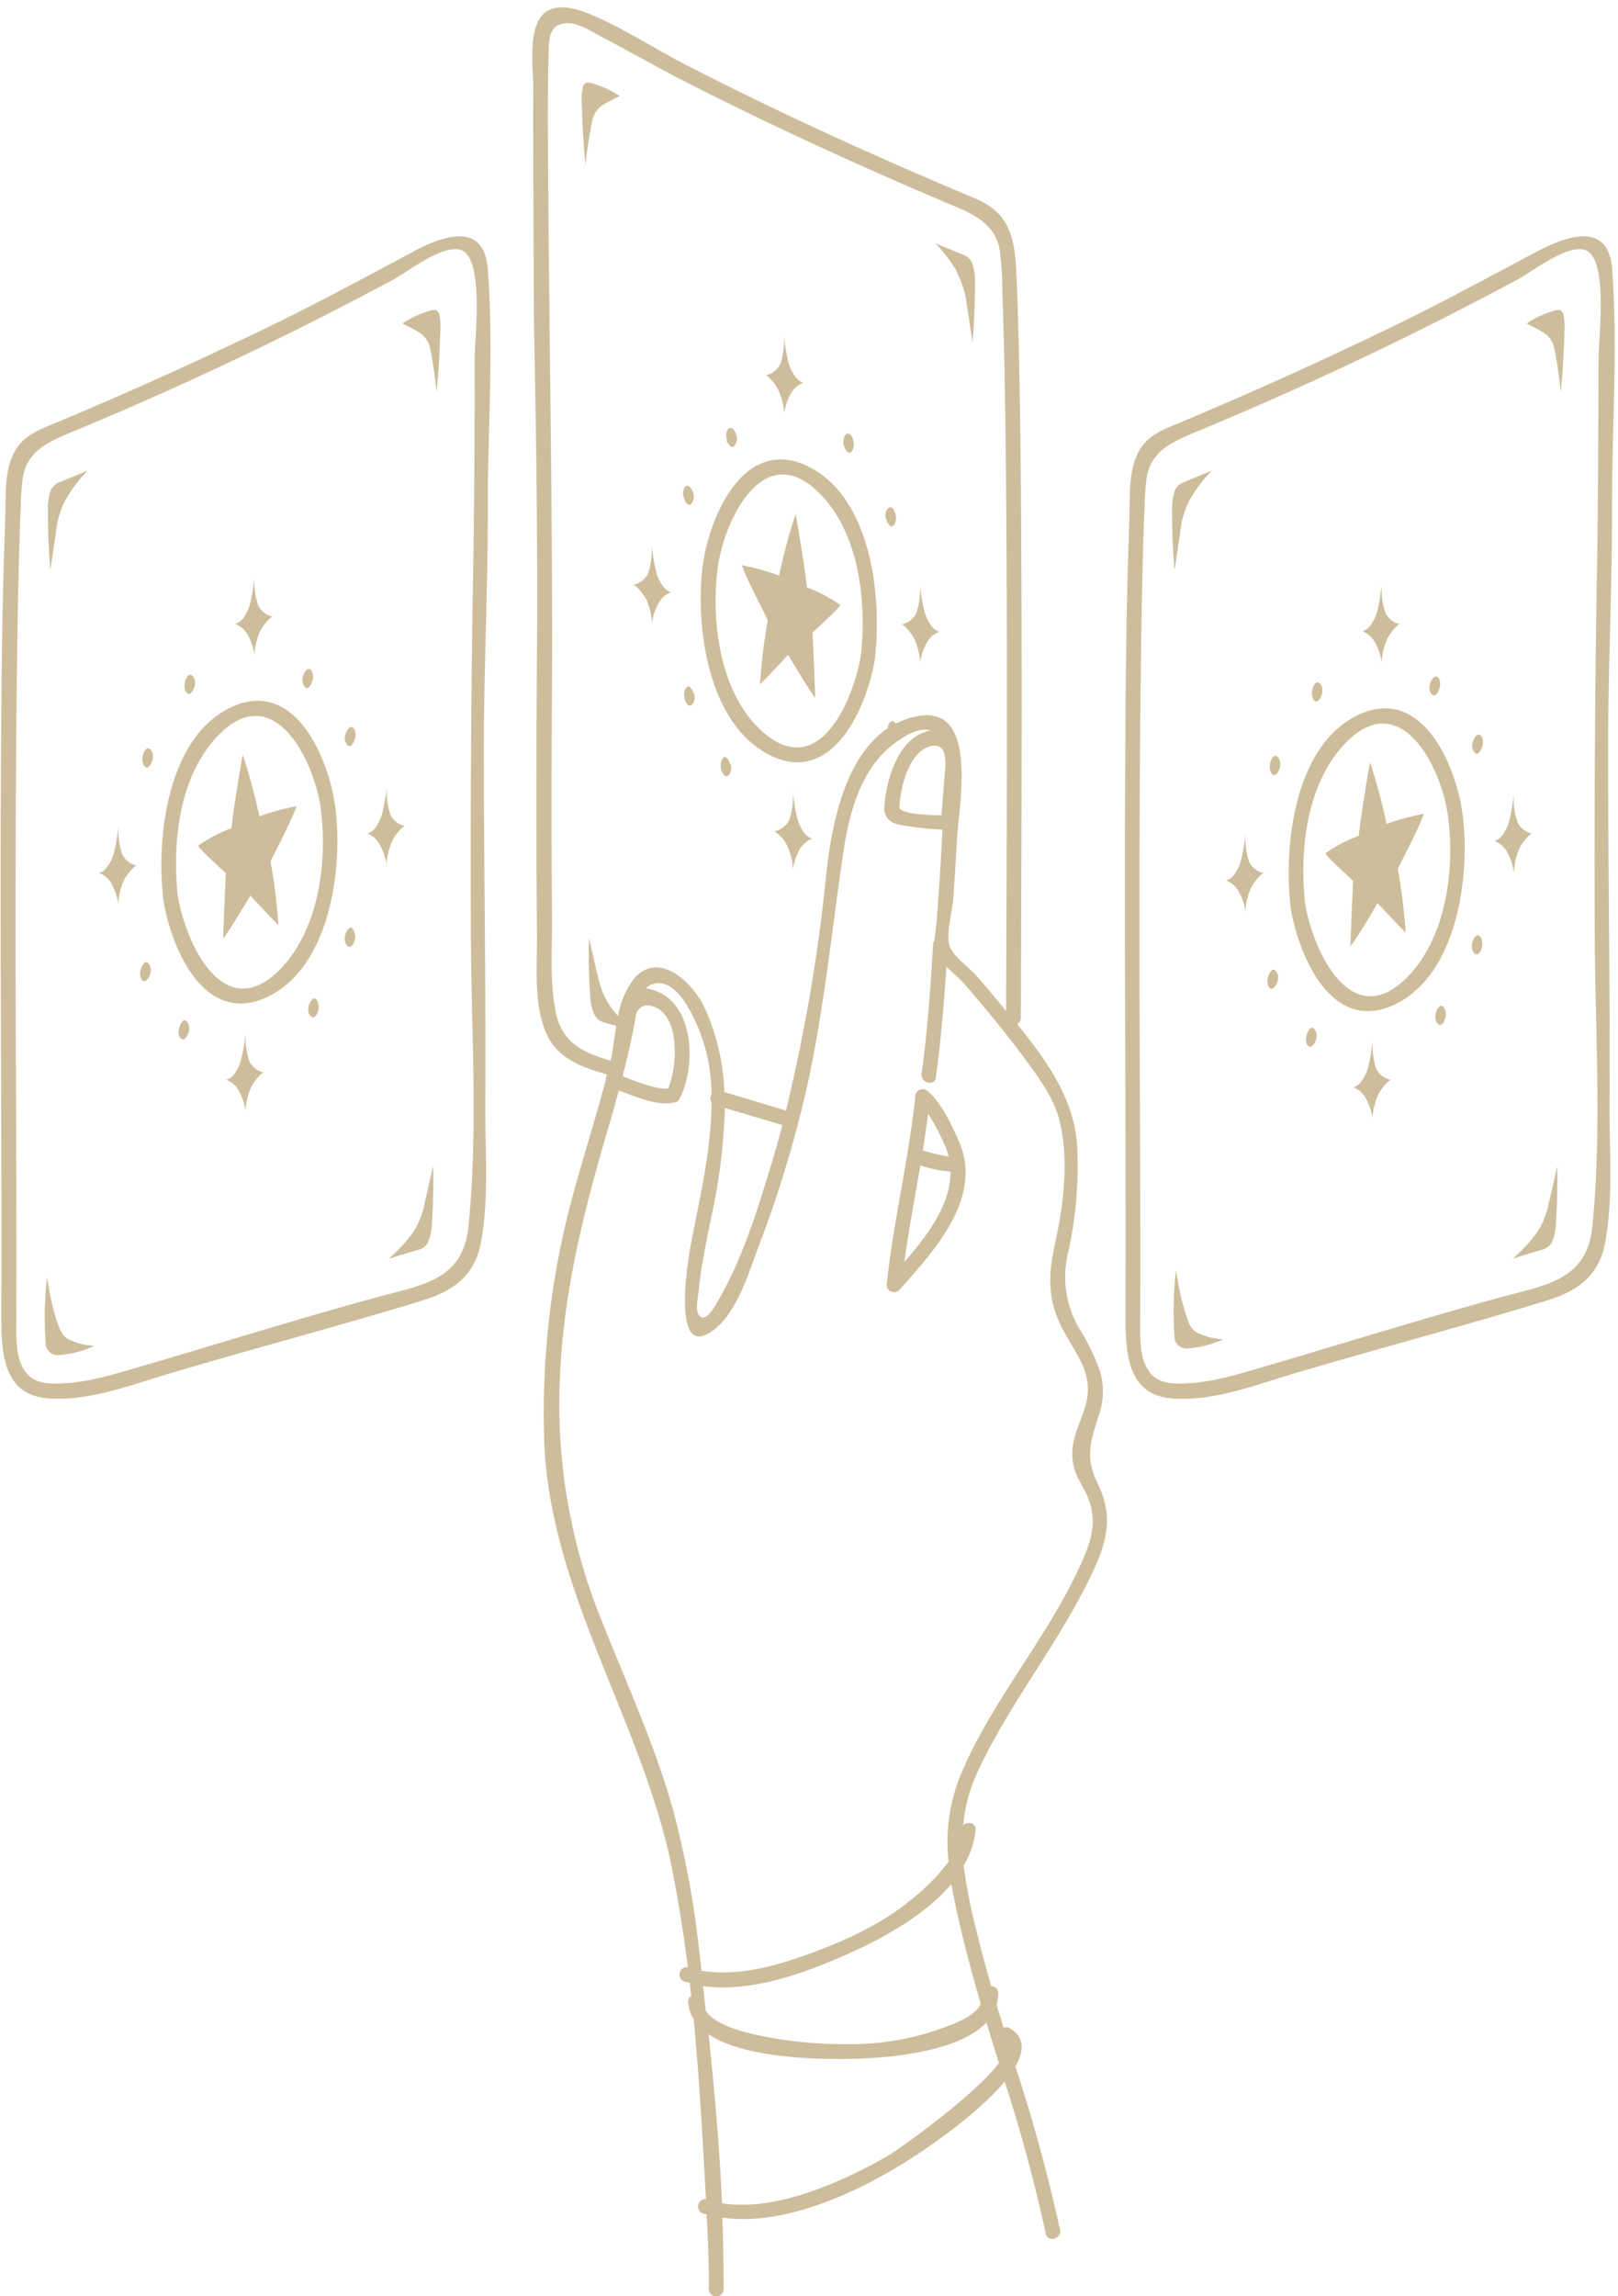<?xml version="1.0" encoding="UTF-8"?>
<!DOCTYPE svg PUBLIC '-//W3C//DTD SVG 1.0//EN'
          'http://www.w3.org/TR/2001/REC-SVG-20010904/DTD/svg10.dtd'>
<svg data-name="Layer 1" height="372.8" preserveAspectRatio="xMidYMid meet" version="1.0" viewBox="-0.1 -1.3 262.8 372.8" width="262.8" xmlns="http://www.w3.org/2000/svg" xmlns:xlink="http://www.w3.org/1999/xlink" zoomAndPan="magnify"
><g id="change1_1"
  ><path d="M125.06,121.36c10.24,5,15.8-8.18,17-16a.92.92,0,0,0,0-.16.75.75,0,0,0,0-.16c1.08-9.89-.79-26.25-11.48-30.88-10.09-4.37-15.52,8.7-16.54,16.37C112.78,100.41,114.87,116.35,125.06,121.36Zm-8.58-30.5c1-7.51,7.31-21,16.28-12.31,6.7,6.47,7.88,17.61,7,26.38-1.15,7.12-6.6,20.35-15.57,12.93C116.85,111.83,115.31,99.64,116.48,90.86Zm8.12,8.59c0-.31-3.06-5.86-4.23-9a42,42,0,0,1,6.07,1.69,95.23,95.23,0,0,1,2.69-10c.6,3.39,1.45,8.52,1.83,11.93a23.2,23.2,0,0,1,5.41,2.85c-.43.82-3.68,3.66-4.49,4.49,0,.14.31,6.61.43,10.6-1.35-1.87-3.16-4.91-4.4-7-.54.56-2.57,2.82-4.57,4.78A91.82,91.82,0,0,1,124.6,99.45Zm-.35-39.81a3.43,3.43,0,0,0,2.38-1.82,12.08,12.08,0,0,0,.6-4.64s.4,4,1.15,5.5c.53,1,.93,1.79,2,2.14a3.9,3.9,0,0,0-1.91,1.57,9.46,9.46,0,0,0-1.21,3.41,10.66,10.66,0,0,0-.92-3.77C125.79,61,124.76,59.74,124.25,59.64Zm22.09,40.44a3.41,3.41,0,0,0,2.38-1.82,12,12,0,0,0,.61-4.64s.39,4,1.14,5.5c.53,1,.93,1.8,2,2.14a3.9,3.9,0,0,0-1.91,1.57,9.53,9.53,0,0,0-1.21,3.41,10.71,10.71,0,0,0-.91-3.77C147.88,101.41,146.85,100.18,146.34,100.08Zm-43.58-6.43a3.45,3.45,0,0,0,2.39-1.81,12.15,12.15,0,0,0,.6-4.65s.4,4,1.14,5.51c.53,1,.93,1.79,2,2.13A3.92,3.92,0,0,0,107,96.41a9.39,9.39,0,0,0-1.21,3.41,10.76,10.76,0,0,0-.91-3.78C104.31,95,103.27,93.75,102.76,93.65Zm29.05,41.2a4,4,0,0,0-1.91,1.57,9.39,9.39,0,0,0-1.21,3.41,10.66,10.66,0,0,0-.91-3.77,5.57,5.57,0,0,0-2.09-2.4,3.43,3.43,0,0,0,2.39-1.81,12.08,12.08,0,0,0,.6-4.64s.39,4,1.14,5.5C130.35,133.75,130.75,134.5,131.81,134.85ZM137,71.12a2.2,2.2,0,0,1-.08-1.11,1.36,1.36,0,0,1,.41-.77c.26-.25.62-.17.88.25a2.66,2.66,0,0,1,.36,1.63c-.06.66-.49,1.24-.87,1.06A2,2,0,0,1,137,71.12Zm6.84,11.94a2.19,2.19,0,0,1-.08-1.11,1.35,1.35,0,0,1,.41-.76c.26-.26.63-.17.89.25a2.76,2.76,0,0,1,.36,1.62c-.06.66-.49,1.24-.88,1.06A1.93,1.93,0,0,1,143.85,83.06ZM111,79.6A2.25,2.25,0,0,1,111,78c.24-.47.57-.51.86-.33a2.39,2.39,0,0,1,.73,1.81,1.66,1.66,0,0,1-.5,1.08.43.43,0,0,1-.61-.08A2.42,2.42,0,0,1,111,79.6Zm7-9.43a2.3,2.3,0,0,1,0-1.58c.25-.47.58-.51.86-.33a2.39,2.39,0,0,1,.73,1.81,1.64,1.64,0,0,1-.49,1.08.43.43,0,0,1-.62-.08A2.35,2.35,0,0,1,117.9,70.17Zm.54,52.52a2.19,2.19,0,0,1,.08,1.11,1.35,1.35,0,0,1-.41.76c-.26.26-.63.17-.89-.25a2.76,2.76,0,0,1-.36-1.62c.06-.66.49-1.24.88-1.06A2,2,0,0,1,118.44,122.69Zm-5.93-11.46a2.45,2.45,0,0,1,.08,1.11,1.49,1.49,0,0,1-.41.77c-.26.25-.63.16-.89-.25a2.66,2.66,0,0,1-.36-1.63c.06-.66.49-1.24.87-1.06A2,2,0,0,1,112.51,111.23Zm42.79-68.3a24.11,24.11,0,0,0-3.58-4.74l4.56,1.89a2.36,2.36,0,0,1,1.45,1.42,8.89,8.89,0,0,1,.43,3.16c0,3.32-.13,6.56-.4,9.66-.31-2-.6-4.1-.93-6.15A14.32,14.32,0,0,0,155.3,42.93ZM96.1,18.29A65.24,65.24,0,0,0,95,25.5c-.32-3.35-.51-6.25-.58-9.63a10,10,0,0,1,.17-3.13c.27-.73.81-.68,1.29-.56a15.75,15.75,0,0,1,4.66,2.11c-.83.44-1.67.83-2.49,1.32A3.91,3.91,0,0,0,96.1,18.29Zm-29,21.23c-7.78,4.14-15.49,8.33-23.43,12.18Q26.7,59.91,9.35,67.19c-3.37,1.42-6.23,2.3-7.61,6-1.15,3-.88,6.75-1,10C.21,96.82.13,110.54.05,124.24c-.17,29.33.17,58.65.06,88,0,6.16.28,13,7.72,13.49,6.49.46,13.05-2.08,19.21-3.92,13.76-4.11,27.69-7.74,41.4-11.95,5.15-1.59,8.59-4.05,9.6-9.56,1.31-7.18.64-15.08.68-22.34.11-19.27-.23-38.54-.23-57.8,0-13,.66-26,.64-38.95s1-25.88,0-38.71C78.62,34.73,72.16,36.81,67.05,39.52ZM77,56.88c0,11.67-.06,23.35-.26,35-.34,19.5-.44,38.94-.36,58.45.06,15.64,1.18,31.91-.39,47.5-.86,8.59-7.31,9.44-14.52,11.39s-14.07,4-21.08,6.08c-5.9,1.75-11.79,3.56-17.7,5.27-4,1.17-8.19,2.49-12.39,2.71-2.94.16-5.45.06-6.83-2.81-1.15-2.4-.9-5.71-.91-8.27.08-21.36-.15-42.73-.13-64.09,0-14.45.06-28.89.26-43.33q.1-8.67.35-17.33c.06-2.16.13-4.33.23-6.49a40.56,40.56,0,0,1,.33-4.67c.7-4.33,4-5.77,7.76-7.37A572.14,572.14,0,0,0,63.76,44.1c2.65-1.45,7.8-5.57,10.83-4.86C78.65,40.19,77,53.47,77,56.88Zm-39,56.4c-10.81,4.5-12.7,21.05-11.62,30.94l0,.16c0,.06,0,.11,0,.16,1.17,7.61,6.42,20.58,16.52,16.21,10.62-4.6,12.76-21.18,11.46-31C53.38,122.09,48,109.11,38,113.28Zm7.08,43.11c-9,8.67-15.1-4.78-16.31-12.32-.92-8.64.22-19.37,6.55-25.95,9-9.32,15.64,4,16.68,11.89C53.13,138.66,51.66,150,45.07,156.39Zm3-26.81c-1.16,3.16-4.2,8.72-4.23,9a89.4,89.4,0,0,1,1.26,10.29c-2-2-4-4.22-4.56-4.77-1.24,2.1-3.06,5.14-4.4,7,.11-4,.43-10.47.43-10.61-.81-.83-4.06-3.67-4.5-4.48a23.41,23.41,0,0,1,5.41-2.85c.38-3.42,1.23-8.55,1.83-11.93a91.44,91.44,0,0,1,2.7,10A39.82,39.82,0,0,1,48.09,129.58ZM38.1,100c1.06-.34,1.46-1.1,2-2.14.75-1.47,1.14-5.5,1.14-5.5a12.18,12.18,0,0,0,.6,4.65,3.45,3.45,0,0,0,2.39,1.81c-.51.1-1.55,1.34-2.09,2.39a10.71,10.71,0,0,0-.91,3.77A9.53,9.53,0,0,0,40,101.54,4,4,0,0,0,38.1,100Zm-16,39.26c-.51.1-1.55,1.34-2.09,2.39a10.71,10.71,0,0,0-.91,3.78A9.51,9.51,0,0,0,17.92,142,4,4,0,0,0,16,140.41c1.06-.34,1.46-1.1,2-2.13.75-1.48,1.15-5.51,1.15-5.51a12.18,12.18,0,0,0,.6,4.65A3.43,3.43,0,0,0,22.13,139.23Zm41.49-4a10.55,10.55,0,0,0-.91,3.78,9.58,9.58,0,0,0-1.21-3.41A4,4,0,0,0,59.58,134c1.07-.34,1.47-1.09,2-2.13.75-1.48,1.15-5.51,1.15-5.51a12.15,12.15,0,0,0,.6,4.65,3.41,3.41,0,0,0,2.38,1.81C65.19,132.9,64.16,134.14,63.62,135.19ZM42.77,172.82c-.51.1-1.54,1.33-2.08,2.39a10.44,10.44,0,0,0-.91,3.77,9.65,9.65,0,0,0-1.21-3.41A3.92,3.92,0,0,0,36.65,174c1.07-.34,1.47-1.1,2-2.14.75-1.48,1.15-5.5,1.15-5.5a12.08,12.08,0,0,0,.6,4.64A3.43,3.43,0,0,0,42.77,172.82ZM29.88,110.27a2.76,2.76,0,0,1,.36-1.62c.26-.42.63-.51.89-.26a1.43,1.43,0,0,1,.41.77,2.2,2.2,0,0,1-.08,1.11,2,2,0,0,1-.7,1.06C30.37,111.51,29.94,110.93,29.88,110.27ZM24.7,121.1a2.43,2.43,0,0,1-.08,1.11,2,2,0,0,1-.71,1.07c-.38.18-.81-.41-.87-1.07a2.63,2.63,0,0,1,.36-1.62c.26-.42.63-.51.89-.25A1.39,1.39,0,0,1,24.7,121.1Zm32.81-3.92a2.27,2.27,0,0,1,0,1.57,2.35,2.35,0,0,1-.49.9.43.43,0,0,1-.62.08,1.61,1.61,0,0,1-.49-1.08,2.41,2.41,0,0,1,.73-1.81C56.93,116.66,57.26,116.7,57.51,117.18Zm-8-6.88a1.56,1.56,0,0,1-.49-1.07,2.4,2.4,0,0,1,.73-1.82c.28-.18.61-.14.85.34a2.17,2.17,0,0,1,0,1.57,2.22,2.22,0,0,1-.49.9A.42.42,0,0,1,49.46,110.3Zm2.15,51.54a2.76,2.76,0,0,1-.36,1.62c-.26.42-.63.51-.89.26A1.43,1.43,0,0,1,50,163a2.2,2.2,0,0,1,.08-1.11,2,2,0,0,1,.7-1.06C51.12,160.6,51.54,161.18,51.61,161.84Zm5.93-11.45a2.8,2.8,0,0,1-.36,1.62c-.26.42-.63.5-.89.25a1.43,1.43,0,0,1-.41-.77,2.21,2.21,0,0,1,.08-1.11,2,2,0,0,1,.7-1.06C57.05,149.14,57.48,149.73,57.54,150.39ZM23.89,155a1.62,1.62,0,0,1,.5,1.08,2.39,2.39,0,0,1-.73,1.81c-.28.19-.62.14-.86-.33a2.3,2.3,0,0,1,0-1.58,2.42,2.42,0,0,1,.49-.9A.43.43,0,0,1,23.89,155Zm6.26,9.45a1.61,1.61,0,0,1,.49,1.07,2.43,2.43,0,0,1-.73,1.82c-.28.18-.61.14-.86-.34a2.28,2.28,0,0,1,0-1.57,2.53,2.53,0,0,1,.49-.91A.44.44,0,0,1,30.15,164.43ZM8.08,91.25c-.27-3.1-.41-6.34-.39-9.67a8.84,8.84,0,0,1,.42-3.15A2.38,2.38,0,0,1,9.56,77l4.56-1.89a24,24,0,0,0-3.58,4.75A14.17,14.17,0,0,0,9,85.1C8.68,87.14,8.39,89.2,8.08,91.25ZM71.23,49.67a10.54,10.54,0,0,1,.17,3.12c-.08,3.38-.27,6.28-.59,9.63a64.82,64.82,0,0,0-1.06-7.21,3.92,3.92,0,0,0-2-2.67c-.81-.49-1.65-.88-2.48-1.32a15.38,15.38,0,0,1,4.65-2.12C70.41,49,71,48.93,71.23,49.67ZM70.25,188c.09,3,0,6.16-.2,9.37a8.36,8.36,0,0,1-.64,3,2.35,2.35,0,0,1-1.59,1.25L63,203.05a23.1,23.1,0,0,0,4-4.29,13.11,13.11,0,0,0,1.91-4.93C69.38,191.88,69.8,189.92,70.25,188ZM10.91,216.07a10.69,10.69,0,0,0,4.33,1.13,16.79,16.79,0,0,1-5.88,1.5,2,2,0,0,1-2-1.45A56.75,56.75,0,0,1,7.55,206a43.69,43.69,0,0,0,1.56,7.12C9.67,214.62,9.93,215.47,10.91,216.07ZM261.76,42.48c-.55-7.75-7-5.67-12.12-3-7.78,4.14-15.49,8.33-23.43,12.18q-16.92,8.2-34.27,15.49c-3.37,1.42-6.23,2.3-7.61,6-1.15,3-.88,6.75-1,10-.52,13.69-.6,27.41-.68,41.11-.17,29.33.17,58.65.06,88,0,6.16.28,13,7.72,13.49,6.49.46,13.05-2.08,19.21-3.92,13.76-4.11,27.69-7.74,41.4-11.95,5.15-1.59,8.59-4.05,9.6-9.56,1.31-7.18.64-15.08.68-22.34.11-19.27-.23-38.54-.23-57.8,0-13,.66-26,.64-38.95S262.68,55.31,261.76,42.48Zm-2.22,14.4c-.05,11.67-.06,23.35-.26,35-.34,19.5-.44,38.94-.36,58.45.06,15.64,1.18,31.91-.39,47.5-.86,8.59-7.31,9.44-14.52,11.39-7.06,1.91-14.07,4-21.08,6.08-5.9,1.75-11.79,3.56-17.7,5.27-4,1.17-8.19,2.49-12.39,2.71-2.94.16-5.45.06-6.83-2.81-1.15-2.4-.89-5.71-.91-8.27.08-21.36-.15-42.73-.13-64.09,0-14.45.06-28.89.26-43.33q.11-8.67.35-17.33c.06-2.16.13-4.33.23-6.49a40.56,40.56,0,0,1,.33-4.67c.7-4.33,4-5.77,7.76-7.37A572.14,572.14,0,0,0,246.35,44.1c2.65-1.45,7.8-5.57,10.83-4.86C261.24,40.19,259.55,53.47,259.54,56.88ZM221.1,114.51c-10.81,4.5-12.7,21.06-11.62,30.94a1,1,0,0,0,0,.17v.15c1.17,7.61,6.42,20.59,16.52,16.21,10.62-4.6,12.76-21.18,11.46-31C236.49,123.32,231.15,110.34,221.1,114.51Zm7.08,43.12c-9,8.67-15.09-4.79-16.31-12.32-.92-8.64.23-19.38,6.55-25.95,9-9.33,15.64,4,16.68,11.89C236.24,139.9,234.77,151.25,228.18,157.63Zm3-26.82c-1.17,3.17-4.21,8.72-4.24,9a89.69,89.69,0,0,1,1.27,10.29c-2-2-4-4.21-4.57-4.77-1.24,2.11-3,5.14-4.4,7,.12-4,.43-10.47.43-10.61-.81-.83-4.06-3.67-4.49-4.48a23,23,0,0,1,5.41-2.85c.38-3.42,1.23-8.55,1.83-11.93a95.23,95.23,0,0,1,2.69,10A40.79,40.79,0,0,1,231.21,130.81Zm-10-29.61c1.06-.34,1.46-1.09,2-2.13.75-1.48,1.14-5.51,1.14-5.51a12.29,12.29,0,0,0,.61,4.65,3.39,3.39,0,0,0,2.38,1.81c-.51.1-1.54,1.34-2.08,2.39a10.55,10.55,0,0,0-.92,3.78,9.39,9.39,0,0,0-1.21-3.41A3.93,3.93,0,0,0,221.21,101.2Zm-16,39.26c-.51.1-1.55,1.34-2.09,2.39a10.76,10.76,0,0,0-.91,3.78,9.39,9.39,0,0,0-1.21-3.41,3.93,3.93,0,0,0-1.91-1.58c1.06-.34,1.46-1.09,2-2.13.75-1.48,1.14-5.51,1.14-5.51a12.15,12.15,0,0,0,.6,4.65A3.43,3.43,0,0,0,205.24,140.46Zm40.58-.26a9.46,9.46,0,0,0-1.21-3.41,4,4,0,0,0-1.91-1.57c1.06-.35,1.46-1.1,2-2.14.74-1.48,1.14-5.5,1.14-5.5a12.08,12.08,0,0,0,.6,4.64,3.44,3.44,0,0,0,2.39,1.82c-.51.1-1.55,1.33-2.09,2.39A10.66,10.66,0,0,0,245.82,140.2Zm-19.93,33.85c-.51.1-1.55,1.34-2.09,2.39a10.71,10.71,0,0,0-.91,3.78,9.39,9.39,0,0,0-1.21-3.41,3.92,3.92,0,0,0-1.91-1.58c1.06-.34,1.46-1.1,2-2.13.74-1.48,1.14-5.51,1.14-5.51a12.18,12.18,0,0,0,.6,4.65A3.45,3.45,0,0,0,225.89,174.05ZM213,111.5a2.63,2.63,0,0,1,.36-1.62c.25-.42.62-.51.88-.25a1.35,1.35,0,0,1,.41.76,2.19,2.19,0,0,1-.08,1.11,1.88,1.88,0,0,1-.7,1.06C213.49,112.75,213.06,112.16,213,111.5Zm-5.19,10.84a2.2,2.2,0,0,1-.08,1.11,2,2,0,0,1-.7,1.06c-.39.18-.82-.4-.88-1.07a2.8,2.8,0,0,1,.36-1.62c.26-.42.63-.5.89-.25A1.43,1.43,0,0,1,207.81,122.34Zm32.81-3.93a2.22,2.22,0,0,1,0,1.57,2.46,2.46,0,0,1-.49.91.43.43,0,0,1-.61.07,1.57,1.57,0,0,1-.5-1.07,2.43,2.43,0,0,1,.73-1.82C240.05,117.89,240.38,117.93,240.62,118.41Zm-8.05-6.88a1.56,1.56,0,0,1-.49-1.07,2.43,2.43,0,0,1,.73-1.82c.28-.18.61-.14.86.34a2.28,2.28,0,0,1,0,1.57,2.53,2.53,0,0,1-.49.91A.44.44,0,0,1,232.57,111.53Zm2.15,51.55a2.8,2.8,0,0,1-.36,1.62c-.26.42-.63.5-.89.25a1.43,1.43,0,0,1-.41-.77,2.16,2.16,0,0,1,.08-1.1,2,2,0,0,1,.7-1.07C234.23,161.83,234.66,162.42,234.72,163.08Zm5.93-11.46a2.63,2.63,0,0,1-.36,1.62c-.26.42-.63.51-.89.25a1.35,1.35,0,0,1-.41-.76,2.3,2.3,0,0,1,.08-1.11,1.94,1.94,0,0,1,.71-1.06C240.16,150.37,240.59,151,240.65,151.62ZM207,156.22a1.56,1.56,0,0,1,.49,1.07,2.43,2.43,0,0,1-.73,1.82c-.28.18-.61.14-.86-.34a2.28,2.28,0,0,1,0-1.57,2.53,2.53,0,0,1,.49-.91A.44.44,0,0,1,207,156.22Zm6.25,9.44a1.56,1.56,0,0,1,.49,1.07,2.38,2.38,0,0,1-.73,1.82c-.28.18-.61.14-.85-.34a2.17,2.17,0,0,1,0-1.57,2.22,2.22,0,0,1,.49-.9A.42.42,0,0,1,213.26,165.66ZM190.67,91.25c-.27-3.1-.41-6.34-.39-9.67a8.84,8.84,0,0,1,.42-3.15A2.38,2.38,0,0,1,192.15,77l4.56-1.89a24,24,0,0,0-3.58,4.75,14.17,14.17,0,0,0-1.53,5.24C191.27,87.14,191,89.2,190.67,91.25Zm63.15-41.58a10.54,10.54,0,0,1,.17,3.12c-.08,3.38-.27,6.28-.59,9.63a64.82,64.82,0,0,0-1.06-7.21,3.92,3.92,0,0,0-2-2.67c-.81-.49-1.65-.88-2.48-1.32a15.38,15.38,0,0,1,4.65-2.12C253,49,253.54,48.93,253.82,49.67Zm-1,138.29c.09,3,0,6.16-.2,9.37a8.36,8.36,0,0,1-.64,3,2.35,2.35,0,0,1-1.59,1.25l-4.81,1.45a23.1,23.1,0,0,0,4-4.29,13.11,13.11,0,0,0,1.91-4.93C252,191.88,252.39,189.92,252.84,188ZM194.25,215a10.7,10.7,0,0,0,4.33,1.14,17,17,0,0,1-5.88,1.49,2,2,0,0,1-2-1.45,56.75,56.75,0,0,1,.22-11.3,43.69,43.69,0,0,0,1.56,7.12C193,213.58,193.27,214.43,194.25,215Zm-15.87,13.43a11.57,11.57,0,0,0,.22-7,34.76,34.76,0,0,0-3.35-6.95,16.48,16.48,0,0,1-1.91-12.2,64.56,64.56,0,0,0,1.51-17.54c-.49-7.74-5-13.91-9.76-19.8a1.05,1.05,0,0,0,.62-1c.08-24,.19-47.91.09-71.87-.05-12.12-.13-24.25-.41-36.37-.1-4.32-.21-8.64-.43-13-.29-5.8-1.25-9.52-6.83-11.85-15.76-6.61-31.36-13.69-46.57-21.49-5.2-2.66-10.23-6-15.58-8.25-3.09-1.33-7.34-2.41-8.87,1.5-1.24,3.13-.58,7.46-.6,10.76-.05,4.7,0,9.41,0,14.11.1,9.45,0,18.91.21,28.36.31,16,.5,32,.4,48.08-.11,15.45-.16,30.9,0,46.35.06,5.16-.61,11.26,1.47,16.11,1.77,4.14,5.84,5.61,9.88,6.75-.06.22-.1.44-.16.66s0,.14,0,.22c-1.74,6.46-3.77,12.85-5.52,19.31a134.31,134.31,0,0,0-4.52,38.49c.58,25,16,46.25,20.82,70.41,1,5.22,1.86,10.51,2.53,15.85a1.2,1.2,0,0,0-.5,2.34c.26.08.54.13.81.2l.24,2.15a1,1,0,0,0-.5,1,5.89,5.89,0,0,0,.89,2.73c.94,9.75,1.48,19.57,2,29.23a1.21,1.21,0,0,0-.47,2.35l.59.16c0,.34,0,.68.05,1,.18,3.7.33,7.4.3,11.1a1.2,1.2,0,0,0,2.4,0c0-3.86-.06-7.72-.2-11.59,11.26,1.58,24.68-5.41,33.35-11.41,1.81-1.26,8.62-6,12.5-10.69a253.54,253.54,0,0,1,6.67,24.69c.31,1.51,2.62.87,2.32-.64a269.3,269.3,0,0,0-7.25-26.5c1.43-2.49,1.57-4.76-.92-6.21a1.08,1.08,0,0,0-1-.08c-.38-1.25-.76-2.5-1.13-3.75a6.89,6.89,0,0,0,.28-1.85,1.13,1.13,0,0,0-1.16-1.15c-.88-3.1-1.72-6.21-2.47-9.33a85.62,85.62,0,0,1-2-10.23,14,14,0,0,0,1.93-5.78c.12-1.2-1.32-1.46-2-.79a26.36,26.36,0,0,1,2.49-9c5.35-11.34,13.5-21.14,18.77-32.6,2.24-4.86,3-8.91.6-13.82C176.1,235.36,177,232.8,178.38,228.46ZM90.15,162.93c-1-5-.54-10.45-.59-15.5-.11-12.56-.09-25.12,0-37.67C89.68,79.5,89,49.27,88.89,19c0-3.62,0-7.25.1-10.87.09-2.69-.2-5.65,3.13-5.66,1.84,0,3.9,1.37,5.46,2.19,4.69,2.46,9.28,5.1,14,7.5,13.48,6.86,27.26,13.17,41.17,19.1,4.15,1.76,8.73,3.17,9.54,8.12a55.69,55.69,0,0,1,.42,7c.16,4.2.26,8.41.35,12.62.21,11,.29,22.11.34,33.17.1,23.56,0,47.12-.09,70.67-1.55-1.91-3.12-3.79-4.74-5.65-1.11-1.27-3.79-3.21-4.38-4.76-.73-1.9.4-5.81.54-7.83.24-3.24.43-6.49.61-9.73.29-5.29,3.59-21.83-6.41-19.9a13,13,0,0,0-3.56,1.23,1.24,1.24,0,0,0-.19-.26.42.42,0,0,0-.61-.08,1.57,1.57,0,0,0-.49,1.08v0c-7.18,4.82-9.2,16.3-10,23.94A281.83,281.83,0,0,1,127.56,179c-3.33-1-6.65-2-10-3a36.11,36.11,0,0,0-3.28-13.83c-1.87-3.94-7.43-9.3-11.45-4.53a13.79,13.79,0,0,0-2.54,6,12.85,12.85,0,0,1-1.47-1.88c-.54-.87-1.1-1.58-1.91-4.94-.48-2-.9-3.91-1.35-5.86a92.86,92.86,0,0,0,.21,9.37,7.87,7.87,0,0,0,.64,3A2.3,2.3,0,0,0,98,164.68l2,.6c-.27,1.56-.48,3.14-.71,4.62-.07.33-.15.66-.22,1C94.64,169.61,91.13,168,90.15,162.93Zm63.1-37.44c-.12,1.86-.29,3.71-.44,5.56-2.21,0-6.38-.18-6.85-1.2.18-3.09,1.41-8.76,4.78-9.9C154.31,118.74,153.37,123.61,153.25,125.49Zm-35.61,53.1q4.67,1.36,9.33,2.77c-.57,2.17-1.17,4.33-1.83,6.48-2.24,7.39-4.66,15.23-8.55,21.93-.86,1.49-2.19,3.89-3.26,2.3-.52-.78,0-3.09.07-4,.39-3.91,1.22-7.78,2-11.63A95.6,95.6,0,0,0,117.64,178.59Zm-11.22-16.32c3.92,1.76,3.5,9.66,2,13.16-1.89.18-5.23-1.17-7.4-2,.82-3.16,1.55-6.35,2.13-9.58,0-.25.09-.52.14-.79C103.86,162.08,104.79,161.54,106.42,162.27Zm55.72,171.36c-3.89,5.26-16.51,14.22-18.18,15.16-7.31,4.13-17.94,9-26.79,7.61-.41-9.15-1.21-18.32-2.18-27.44,6,4.07,18.63,4.07,23.13,4,5.06-.08,17.27-.89,22-5.9Q161.12,330.35,162.14,333.63Zm-6.94-25.12c1.11,5.24,2.52,10.41,4,15.56-.87,1.62-2.92,2.59-4.46,3.21s-2.92,1.08-4.39,1.55a43.88,43.88,0,0,1-13.14,1.73,66.85,66.85,0,0,1-13.47-1.29c-2.25-.46-7.64-1.62-9.2-4.13l-.45-4c7.33,1,15.19-1.66,21.75-4.44,5.69-2.41,13.78-6.44,18.57-12.1C154.66,305.86,154.91,307.17,155.2,308.51Zm20.72-56.94c-5.27,12.31-14.5,22.5-19.75,34.73a28.64,28.64,0,0,0-2.2,14.64,33.52,33.52,0,0,1-6.2,6.27c-4.76,3.92-10.61,6.58-16.37,8.67-5.44,2-11.7,3.74-17.57,2.77-.1-.94-.21-1.87-.32-2.81a152.19,152.19,0,0,0-4.36-23.56c-3-10.6-7.63-20.6-11.66-30.81A93,93,0,0,1,90.86,222c.61-13.72,3.81-26.44,7.65-39.55q1-3.34,1.89-6.71c2.73,1,6.38,2.6,8.95,1.94a1,1,0,0,0,.94-.61c2.51-4.89,2.49-14.19-3-17.11a7,7,0,0,0-2.51-.79,2.85,2.85,0,0,1,2.27-.84c1.82.07,3.32,1.88,4.21,3.24a28.09,28.09,0,0,1,4.2,14.78,1.27,1.27,0,0,0,0,1.28c0,7.82-2,15.94-3.36,23.14-.48,2.63-3.37,19.86,4.13,13.51,3.66-3.09,5.43-9.45,7.09-13.77a186.53,186.53,0,0,0,6.58-20.88c3.61-14.16,4.87-28.39,7-42.77,1-6.51,2.93-13.69,8.6-17.71,1.43-1,3.71-2.47,5.57-1.84-5.3.84-7.35,8.27-7.55,12.71a1.23,1.23,0,0,0,.09.53c.35,1.66,1.8,2,3.3,2.21a56,56,0,0,0,6.07.64c-.26,5.14-.58,10.29-1,15.43-.07.82-.25,1.71-.31,2.58a1.09,1.09,0,0,0-.22.64c-.4,7-.91,14-1.86,20.95-.21,1.51,2.1,2.16,2.31.64.82-6,1.33-12,1.72-18,1,1,2.14,1.92,2.85,2.72,3,3.49,6,7.06,8.8,10.78,2.44,3.29,5.5,7.09,6.6,11.06,1.71,6.21.83,13.88-.53,20-1.09,4.91-1.43,8.83.77,13.51,1.39,3,3.77,5.77,4.35,9,.74,4.11-1.75,6.93-2.3,10.75a8.75,8.75,0,0,0,.56,4.63,30.42,30.42,0,0,0,1.43,2.71C178.09,244.7,177.55,247.75,175.92,251.57Zm-20.25-67.52a.82.82,0,0,0-.06-.19c-1.31-2.78-2.66-5.92-5-8a1.21,1.21,0,0,0-2.05.85C147.49,187,145,197,143.91,207.31a1.21,1.21,0,0,0,2.05.84c5.75-6.51,13.56-14.84,9.77-24Zm-5-4.51a39.62,39.62,0,0,1,2.82,5.39,12.77,12.77,0,0,1,.49,1.52,13.31,13.31,0,0,1-1.34-.24c-1-.2-1.91-.45-2.86-.7C150.09,183.52,150.38,181.53,150.65,179.54Zm-3.89,24.08c.72-5.26,1.71-10.48,2.61-15.72a18.21,18.21,0,0,0,4.89,1C154.34,194.27,150.49,199.33,146.76,203.62Z" fill="#cebd9b"
  /></g
></svg
>

